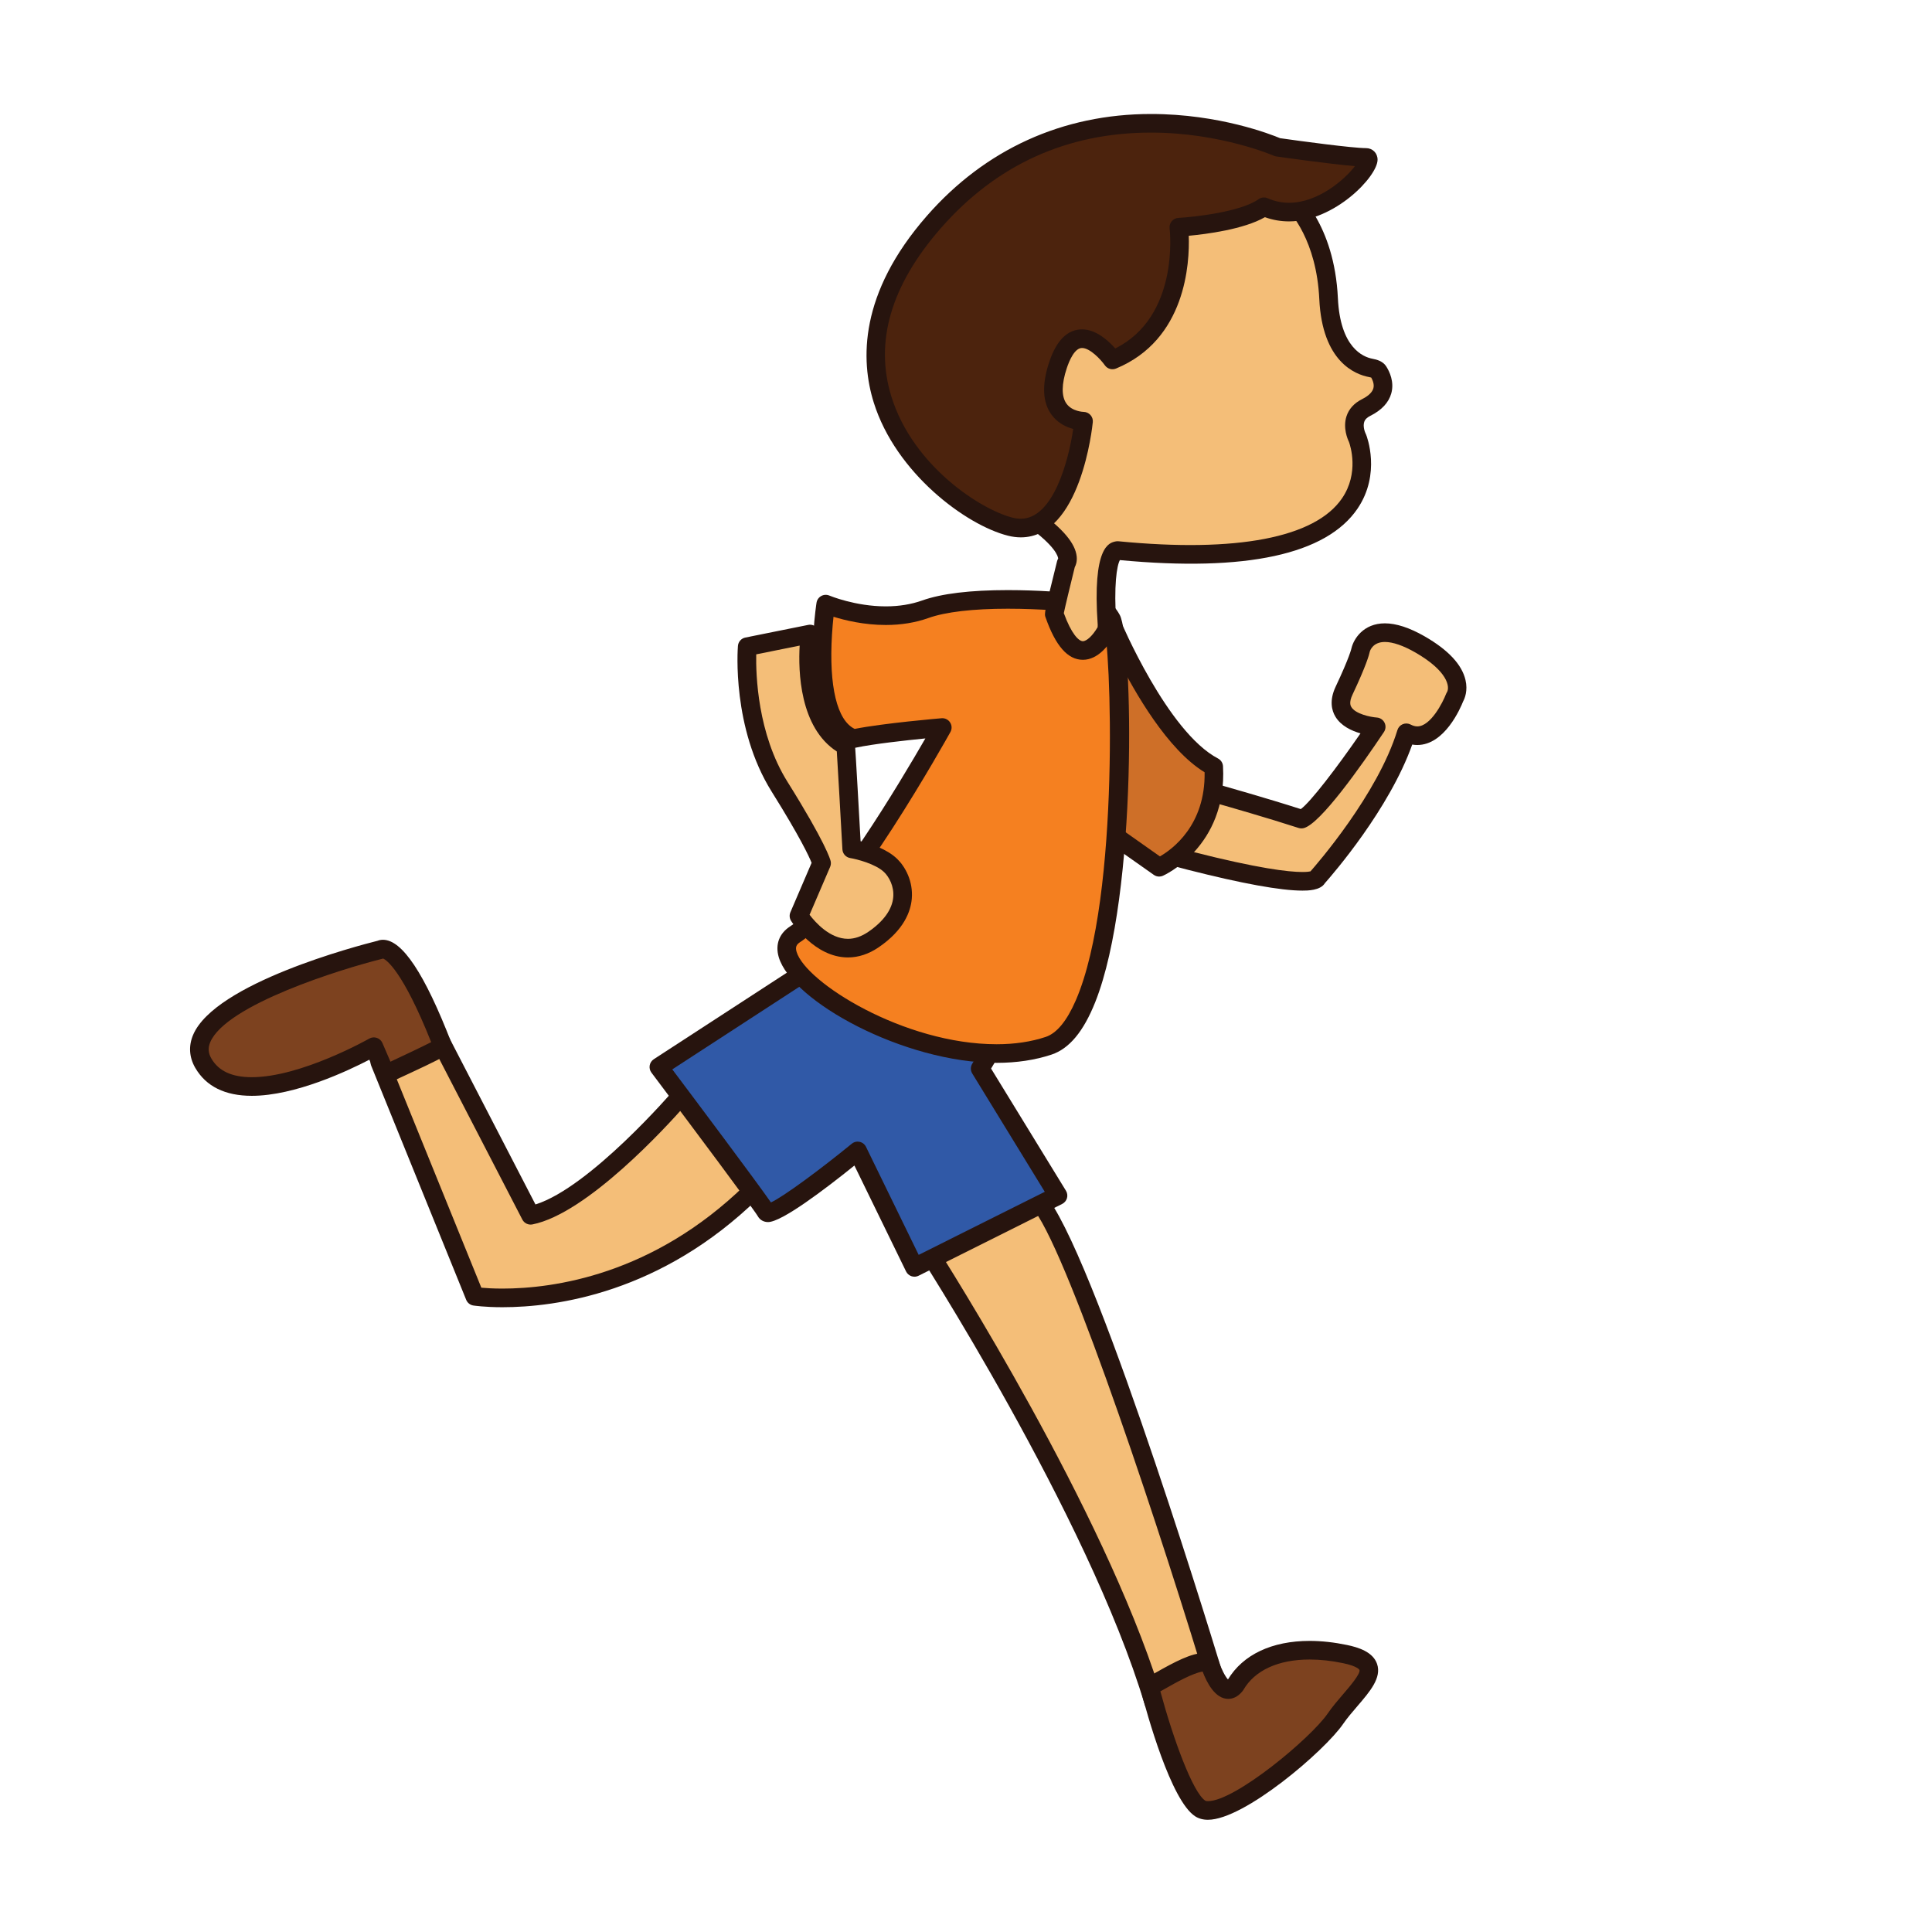<?xml version="1.0" encoding="utf-8"?>
<!-- Generator: Adobe Illustrator 16.0.0, SVG Export Plug-In . SVG Version: 6.00 Build 0)  -->
<!DOCTYPE svg PUBLIC "-//W3C//DTD SVG 1.1//EN" "http://www.w3.org/Graphics/SVG/1.1/DTD/svg11.dtd">
<svg version="1.1" id="Layer_1" xmlns="http://www.w3.org/2000/svg" xmlns:xlink="http://www.w3.org/1999/xlink" x="0px" y="0px"
	 width="500px" height="500px" viewBox="0 0 500 500" enable-background="new 0 0 500 500" xml:space="preserve">
<g id="Layer_1_copy_19">
	<g>
		
			<path fill="#C8E9F1" stroke="#27140E" stroke-width="4.556" stroke-linecap="round" stroke-linejoin="round" stroke-miterlimit="10" d="
			M473.696,321.941"/>
	</g>
	<g>
		<g>
			<path fill="#F4BE78" d="M176.192,283.709c0,0-23.83,27.836-38.869,30.809c-1.147-2.17-24.039-46.465-24.039-46.465l-14.997,6.821
				l24.593,60.608c0,0,37.798,5.923,71.665-27.098c33.86-33.022,2.032-22.035,2.032-22.035L176.192,283.709z"/>
		</g>
		<g>
			<path fill="#27140E" d="M130.01,338.307c-4.633,0-7.388-0.43-7.503-0.442c-0.835-0.128-1.54-0.691-1.857-1.472l-24.595-60.613
				c-0.485-1.197,0.057-2.562,1.235-3.096l14.997-6.82c1.172-0.533,2.548-0.055,3.138,1.085
				c0.207,0.399,18.771,36.321,23.152,44.764c14.146-4.438,35.56-29.308,35.784-29.569c0.528-0.617,1.336-0.914,2.139-0.824
				l19.846,2.576c1.501-0.477,5.715-1.707,9.257-1.707c4.291,0,5.938,1.838,6.563,3.381c1.295,3.187,0.417,8.593-15.941,24.541
				C171.064,334.645,143.94,338.307,130.01,338.307z M124.572,333.257c1.149,0.104,3.016,0.229,5.438,0.229
				c13.2,0,38.914-3.483,62.853-26.826c16.142-15.74,14.859-19.243,14.844-19.28c-0.082-0.085-0.668-0.377-2.104-0.377
				c-3.483,0-8.191,1.606-8.238,1.624c-0.354,0.118-0.723,0.156-1.094,0.111l-19.108-2.475
				c-4.519,5.125-25.178,27.809-39.371,30.615c-1.045,0.204-2.101-0.295-2.6-1.236c-1.01-1.914-18.437-35.635-22.995-44.449
				l-10.81,4.914L124.572,333.257z"/>
		</g>
	</g>
	<g>
		<g>
			<path fill="#F4BE78" d="M238.689,321.43c0,0,44.89,69.068,59.902,119.124c5.487-2.271,14.998-8.562,14.998-8.562
				S278.637,317.277,267.576,309.7c-11.064-7.576-27.309-8.593-27.309-8.593L238.689,321.43z"/>
		</g>
		<g>
			<path fill="#27140E" d="M298.592,442.962c-0.354,0-0.709-0.075-1.034-0.229c-0.618-0.292-1.079-0.828-1.275-1.486
				c-14.736-49.146-59.166-117.818-59.614-118.504c-0.284-0.444-0.42-0.973-0.38-1.499l1.581-20.319
				c0.103-1.316,1.211-2.297,2.551-2.219c0.692,0.044,17.04,1.146,28.521,9.009c11.424,7.828,43.351,111.757,46.951,123.581
				c0.312,1.019-0.088,2.124-0.976,2.707c-0.397,0.264-9.769,6.444-15.406,8.777C299.219,442.901,298.902,442.962,298.592,442.962z
				 M241.151,320.809c4.646,7.246,44.097,69.533,58.926,116.401c3.759-1.899,8.351-4.763,10.678-6.248
				c-13.517-44.169-37.09-114.17-44.538-119.274c-7.949-5.446-18.964-7.34-23.735-7.933L241.151,320.809z"/>
		</g>
	</g>
	<g>
		<path fill="#3059A7" d="M207.342,252.193l-36.831,23.945c0,0,26.345,35.014,27.747,37.493
			c1.404,2.476,23.696-15.774,23.696-15.774l14.7,30.142l37.161-18.579l-20.151-32.865l2.646-4.377l-16.188-23.535L207.342,252.193z
			"/>
		<path fill="#27140E" d="M236.654,330.409c-0.262,0-0.522-0.046-0.773-0.13c-0.607-0.207-1.11-0.646-1.39-1.225l-13.372-27.416
			c-7.685,6.189-18.82,14.633-22.351,14.633l0,0c-1.116,0-2.09-0.547-2.605-1.451c-1.024-1.788-17.055-23.244-27.575-37.232
			c-0.403-0.531-0.563-1.207-0.448-1.865c0.116-0.658,0.499-1.238,1.059-1.602l36.827-23.945c0.319-0.207,0.68-0.336,1.053-0.377
			l32.785-3.551c0.885-0.102,1.742,0.298,2.244,1.031l16.186,23.536c0.536,0.777,0.563,1.799,0.075,2.608l-1.882,3.12l19.38,31.618
			c0.354,0.573,0.447,1.271,0.266,1.92c-0.188,0.647-0.635,1.19-1.238,1.492l-37.16,18.579
			C237.394,330.323,237.026,330.409,236.654,330.409z M221.954,295.448c0.174,0,0.346,0.021,0.516,0.059
			c0.719,0.155,1.329,0.636,1.651,1.295l13.633,27.955l32.635-16.319l-18.775-30.625c-0.473-0.768-0.473-1.733-0.008-2.506
			l1.838-3.043l-14.488-21.07l-30.785,3.334l-34.182,22.228c5.434,7.229,21.538,28.7,25.53,34.431
			c3.263-1.496,12.959-8.68,20.914-15.189C220.865,295.639,221.405,295.448,221.954,295.448z"/>
	</g>
	<g>
		<g>
			<path fill="#F4BE78" d="M315.001,205.442c0,0,12.875,3.633,21.809,6.538c4.027-0.999,19.352-23.88,19.352-23.88
				s-12.346-0.819-8.316-9.354c4.025-8.534,4.312-10.654,4.312-10.654s2.188-8.861,15.324-1.325
				c13.134,7.535,9.002,13.705,9.002,13.705s-4.993,13.167-12.526,9.17c-5.519,18.071-23.117,37.593-23.117,37.593
				s-0.614,3.724-32.756-4.45c-32.142-8.172-6.915-13.983-6.915-13.983L315.001,205.442z"/>
		</g>
		<g>
			<path fill="#27140E" d="M337.067,230.49c-5.613,0-15.564-1.807-29.579-5.37c-12.766-3.246-18.19-6.433-18.145-10.65
				c0.057-4.901,7.908-7.236,11.278-8.016l13.809-3.353c0.403-0.1,0.82-0.09,1.223,0.022c0.125,0.036,12.172,3.437,20.989,6.271
				c2.478-1.767,9.372-10.769,15.454-19.598c-2.335-0.665-5.092-1.944-6.525-4.381c-0.896-1.522-1.608-4.095,0.092-7.699
				c3.651-7.737,4.097-9.933,4.114-10.021c0.564-2.323,3.045-6.375,8.632-6.375c2.93,0,6.383,1.13,10.267,3.356
				c6.095,3.496,9.653,7.294,10.59,11.292c0.651,2.779-0.196,4.789-0.604,5.54c-0.711,1.799-4.792,11.295-11.867,11.297l0,0
				c-0.438,0-0.875-0.038-1.312-0.113c-5.933,16.68-20.463,33.456-22.612,35.881C341.711,230.49,338.293,230.49,337.067,230.49z
				 M294.146,214.621c0.076,0,1.242,2.452,14.527,5.831c16.974,4.315,24.81,5.221,28.394,5.221c1.175,0,1.795-0.098,2.083-0.165
				c1.432-1.62,17.424-19.931,22.501-36.568c0.21-0.689,0.715-1.247,1.38-1.523c0.668-0.271,1.416-0.237,2.053,0.098
				c0.604,0.32,1.164,0.475,1.709,0.475c3.457,0,6.604-6.204,7.436-8.375c0.067-0.169,0.149-0.334,0.251-0.483
				c0.794-1.411,0.167-5.476-8.201-10.277c-3.101-1.777-5.82-2.716-7.868-2.716c-3.061,0-3.806,2.144-3.907,2.488
				c-0.163,0.814-0.93,3.621-4.48,11.147c-0.972,2.056-0.47,2.915-0.303,3.197c1.042,1.78,4.902,2.606,6.607,2.727
				c0.854,0.06,1.618,0.574,1.994,1.345c0.378,0.771,0.318,1.684-0.158,2.398c-5.915,8.834-16.485,23.812-20.771,24.879
				c-0.438,0.105-0.898,0.09-1.326-0.047c-7.692-2.503-18.461-5.586-21.109-6.34l-13.219,3.211c-3.538,0.821-7.212,2.508-7.589,3.48
				v-0.003H294.146z"/>
		</g>
	</g>
	<g>
		<path fill="#CE6F28" d="M287.688,161.358c0,0,12.387,29.728,26.426,37.077c1.071,19.49-14.119,26.012-14.119,26.012l-17.92-12.633
			L287.688,161.358z"/>
		<path fill="#27140E" d="M299.993,226.855c-0.489,0-0.979-0.15-1.388-0.44l-17.924-12.634c-0.715-0.505-1.103-1.362-1.002-2.233
			l5.611-50.456c0.122-1.091,0.968-1.962,2.053-2.117c1.078-0.149,2.141,0.441,2.563,1.457c0.118,0.288,12.217,29.01,25.323,35.87
			c0.748,0.393,1.24,1.155,1.284,2.001c1.152,20.927-15.407,28.285-15.574,28.356C300.636,226.79,300.315,226.855,299.993,226.855z
			 M284.624,210.666l15.565,10.972c3.19-1.832,11.786-8.049,11.563-21.773c-9.561-5.837-18.017-20.495-22.626-29.693
			L284.624,210.666z"/>
	</g>
	<g>
		<path fill="#F58020" d="M277.339,155.909c0,0-25.547-2.643-37.877,1.761c-12.329,4.403-25.764-1.321-25.764-1.321
			s-0.508,3.211-0.783,7.693c-0.576,9.359-0.139,24.27,8.049,27.1c7.268-1.542,22.901-2.864,22.901-2.864
			s-25.106,45.141-38.094,53.508c-12.994,8.368,35.359,38.931,65.622,28.85c21.803-7.269,19.598-104.158,16.293-110.324
			C284.383,154.147,277.339,155.909,277.339,155.909z"/>
		<path fill="#27140E" d="M257.943,275.064L257.943,275.064c-23.988-0.004-53.043-15.929-56.408-27.373
			c-0.948-3.229,0.123-6.118,2.932-7.93c10.128-6.522,28.592-37.515,35.016-48.657c-5.148,0.509-13.39,1.412-18.017,2.394
			c-0.428,0.092-0.875,0.061-1.289-0.08c-9.293-3.212-10.386-17.827-9.666-29.524c0.277-4.544,0.787-7.785,0.807-7.921
			c0.119-0.73,0.563-1.368,1.215-1.728c0.646-0.361,1.424-0.398,2.109-0.112c0.064,0.027,6.695,2.795,14.605,2.793
			c3.408,0,6.572-0.512,9.408-1.521c4.993-1.784,12.455-2.688,22.179-2.688c7.92,0,14.725,0.602,16.379,0.762
			c0.495-0.091,1.352-0.211,2.4-0.211c4.535,0,8.154,2.101,10.197,5.911c3.316,6.192,4.806,72.086-6.359,100.16
			c-3.033,7.617-6.727,12.062-11.301,13.584C267.889,274.341,263.109,275.064,257.943,275.064z M243.865,185.87
			c0.813,0,1.577,0.412,2.021,1.101c0.485,0.748,0.515,1.701,0.08,2.478c-1.037,1.866-25.546,45.769-38.889,54.364
			c-1.019,0.658-1.27,1.336-0.923,2.517c2.317,7.875,27.752,23.916,51.79,23.918l0,0c4.646,0,8.918-0.637,12.686-1.896
			c2.863-0.953,5.484-4.146,7.797-9.486c11.624-26.817,9.092-93.166,7.127-97.436c-1.188-2.213-3.188-3.344-5.938-3.344
			c-0.997,0-1.699,0.163-1.705,0.165c-0.267,0.06-0.554,0.081-0.818,0.054c-0.073-0.006-7.591-0.771-16.257-0.771
			c-9.042,0-16.151,0.832-20.56,2.408c-3.356,1.197-7.066,1.804-11.027,1.804c-5.611,0-10.556-1.202-13.536-2.128
			c-0.137,1.238-0.282,2.807-0.392,4.576c-0.827,13.435,1.311,22.267,5.875,24.446c7.564-1.489,21.843-2.707,22.466-2.759
			C243.729,185.872,243.798,185.87,243.865,185.87z"/>
	</g>
	<g>
		<g>
			<path fill="#F4BE78" d="M209.639,164.085l-16.265,3.27c0,0-1.634,20.242,8.372,36.241c10.009,15.999,10.874,19.799,10.874,19.799
				l-5.848,13.634c0,0,8.419,13.546,19.292,6.125c10.874-7.426,7.728-15.958,4.454-19.14c-3.272-3.182-10.104-4.331-10.104-4.331
				s-1.343-24.47-1.54-26.634C206.46,186.402,209.639,164.085,209.639,164.085z"/>
		</g>
		<g>
			<path fill="#27140E" d="M219.451,247.784L219.451,247.784c-8.73,0-14.482-9.097-14.728-9.483
				c-0.414-0.668-0.475-1.499-0.166-2.221l5.484-12.781c-0.641-1.604-2.917-6.566-10.335-18.426
				c-10.313-16.485-8.802-36.853-8.73-37.712c0.085-1.071,0.872-1.957,1.924-2.167l16.263-3.272
				c0.768-0.154,1.558,0.075,2.127,0.611s0.842,1.314,0.732,2.089c-0.026,0.207-2.78,20.735,7.991,26.501
				c0.713,0.383,1.187,1.101,1.262,1.91c0.163,1.853,1.126,19.103,1.445,24.877c2.504,0.616,6.817,1.99,9.476,4.577
				c2.081,2.021,4.162,5.793,3.772,10.315c-0.281,3.251-1.991,8.062-8.547,12.539C224.857,246.896,222.171,247.784,219.451,247.784z
				 M209.517,236.74c1.499,1.974,5.274,6.228,9.935,6.228c1.732,0,3.5-0.607,5.257-1.804c3.955-2.701,6.187-5.804,6.461-8.975
				c0.248-2.847-1.102-5.254-2.33-6.448c-2.241-2.181-7.128-3.397-8.825-3.682c-1.105-0.188-1.939-1.12-2.001-2.244
				c-0.41-7.428-1.169-21.019-1.451-25.336c-9.63-6.231-9.992-20.79-9.612-27.397l-11.243,2.263
				c-0.106,5.177,0.313,20.552,8.081,32.974c9.939,15.886,11.085,20.114,11.184,20.542c0.111,0.497,0.063,1.017-0.137,1.484
				L209.517,236.74z"/>
		</g>
	</g>
	<g>
		<g>
			<path fill="#F4BE78" d="M333.709,51.313c0,0,9.251,7.485,10.128,25.982c0.69,14.451,7.83,17.344,10.919,17.918
				c0.865,0.16,1.661,0.419,1.964,0.899c1.127,1.767,3.083,6.236-3.191,9.369c-5.063,2.531-2.2,7.927-2.2,7.927
				s14.53,36.555-62.102,29.067c-3.746,0.75-3.024,14.913-2.729,19.101c0.03,0.461-0.026,1.393-0.24,1.766
				c-1.479,2.605-7.721,11.924-13.419-4.433c-0.104-0.3,3.066-13.082,3.066-13.082s3.088-3.299-8.695-11.72
				c-14.043-10.043-14.973-30.828-14.973-30.828l12.328-46.244l45.804-12.772L333.709,51.313z"/>
		</g>
		<g>
			<path fill="#27140E" d="M280.245,170.756c-3.925,0.001-7.088-3.616-9.681-11.052c-0.306-0.863-0.346-0.975,3.002-14.456
				c0.062-0.244,0.16-0.477,0.289-0.689c-0.03-0.456-0.555-3.133-8.049-8.493c-14.826-10.602-15.938-31.783-15.979-32.68
				c-0.011-0.244,0.016-0.49,0.081-0.728l12.332-46.244c0.217-0.823,0.859-1.47,1.679-1.699l45.804-12.772
				c0.438-0.12,0.902-0.117,1.34,0.014l23.346,7.048c0.299,0.09,0.577,0.237,0.816,0.434c0.411,0.334,10.103,8.388,11.021,27.741
				c0.604,12.747,6.461,15.2,8.947,15.665c1.119,0.205,2.713,0.636,3.562,1.979c0.841,1.317,2.134,3.987,1.312,6.97
				c-0.665,2.398-2.502,4.362-5.458,5.84c-0.835,0.416-1.342,0.928-1.549,1.567c-0.379,1.148,0.16,2.622,0.4,3.094
				c0.038,0.067,0.075,0.154,0.104,0.224c0.162,0.409,3.891,10.085-2.237,19.116c-8.061,11.871-28.852,16.392-61.497,13.317
				c-0.79,1.377-1.627,6.612-0.932,16.452c0.022,0.335,0.094,2.009-0.562,3.144C287.029,166.858,284.225,170.756,280.245,170.756z
				 M275.314,158.677c1.941,5.349,3.858,7.263,4.931,7.263c1.014,0,2.567-1.479,3.815-3.616c0.026-0.166,0.041-0.44,0.03-0.588
				c-1.44-20.398,2.992-21.287,4.663-21.621c0.23-0.047,0.465-0.061,0.705-0.036c30.648,2.995,50.889-0.931,57.845-11.093
				c4.503-6.576,2.145-13.698,1.812-14.608c-0.369-0.759-1.604-3.646-0.651-6.625c0.608-1.895,1.987-3.424,3.989-4.425
				c1.16-0.578,2.616-1.539,2.968-2.816c0.285-1.021-0.157-2.101-0.549-2.799c-0.113-0.035-0.293-0.082-0.553-0.13
				c-3.623-0.674-12.115-3.988-12.887-20.173c-0.719-15.163-7.407-22.469-8.938-23.947l-22.152-6.69L266.54,58.987l-11.875,44.531
				c0.206,2.676,1.997,20.086,13.942,28.632c6.418,4.589,9.703,8.475,10.043,11.878c0.123,1.258-0.184,2.175-0.502,2.758
				C276.932,151.705,275.652,157.03,275.314,158.677z"/>
		</g>
	</g>
	<g>
		<path fill="#4C230D" d="M287.907,93.151c0,0-9.249-13.212-14.093,1.321c-4.844,14.533,6.606,14.533,6.606,14.533
			s-3.083,31.269-18.937,27.306c-15.856-3.965-56.815-36.555-19.818-78.833c36.991-42.279,88.96-19.379,88.96-19.379
			s18.411,2.646,22.9,2.645c3.745-0.002-11.446,19.377-26.423,12.77c-6.169,4.406-22.021,5.286-22.021,5.286
			S308.167,84.781,287.907,93.151z"/>
		<path fill="#27140E" d="M264.182,139.067c-1.063,0-2.166-0.143-3.279-0.419c-10.907-2.727-29.061-16.223-34.775-34.465
			c-3.43-10.954-3.832-28.223,13.729-48.293c15.104-17.265,35.169-26.391,58.027-26.391c17.664,0,31.137,5.313,33.398,6.261
			c5.309,0.758,18.767,2.574,22.246,2.574c1.699,0,2.985,1.286,2.985,2.992c0,4.347-11.144,15.967-22.907,15.969
			c-0.004,0-0.004,0-0.004,0c-2.145,0-4.24-0.364-6.244-1.089c-5.498,3.158-15.189,4.389-19.71,4.81
			c0.251,7.057-0.735,26.892-18.821,34.36c-1.049,0.428-2.241,0.078-2.891-0.839c-1.029-1.462-3.832-4.478-5.91-4.478
			c-1.916,0-3.283,3.243-3.928,5.172c-1.389,4.167-1.427,7.352-0.106,9.212c1.477,2.083,4.417,2.152,4.446,2.152
			c0.676,0.012,1.319,0.304,1.771,0.806c0.448,0.502,0.676,1.17,0.607,1.84c-0.118,1.218-3.117,29.822-18.631,29.826H264.182z
			 M297.883,34.315c-21.73,0-40.037,8.327-54.404,24.749c-12.915,14.763-17.21,29.458-12.753,43.677
			c5.615,17.938,23.186,29.195,31.344,31.233c0.73,0.183,1.443,0.274,2.115,0.274c8.43,0,12.381-15.134,13.561-23.235
			c-1.764-0.471-4.035-1.496-5.641-3.728c-2.313-3.208-2.506-7.775-0.572-13.575c1.871-5.618,4.728-8.468,8.492-8.468
			c3.67,0,6.886,2.988,8.596,4.94c16.521-8.232,14.182-30.146,14.072-31.103c-0.079-0.66,0.121-1.322,0.549-1.832
			c0.429-0.507,1.046-0.817,1.71-0.854c4.22-0.236,16.172-1.567,20.754-4.84c0.692-0.497,1.595-0.59,2.371-0.244
			c1.756,0.775,3.616,1.168,5.521,1.168h0.005c7.542-0.001,14.454-6.047,17.05-9.483c-6.729-0.558-19.724-2.418-20.368-2.512
			c-0.212-0.03-0.423-0.091-0.623-0.178C329.521,40.244,315.805,34.315,297.883,34.315z"/>
	</g>
	<g>
		<path fill="#7D421F" d="M313.107,430.623c0,0,3.138,9.932,6.604,5.502c4.737-8.147,15.754-10.685,28.415-8.045
			c12.665,2.645,2.534,9.36-2.532,16.734c-5.063,7.373-28.938,27.176-34.995,23.214c-6.053-3.962-13.176-31.747-13.176-31.747
			C297.207,437.38,309.805,428.201,313.107,430.623z"/>
		<path fill="#27140E" d="M312.627,470.958c-1.293,0-2.422-0.312-3.346-0.916c-6.251-4.09-12.426-26.354-14.166-33.084
			c0,0-0.008-0.021-0.014-0.041c0-0.006,0-0.014-0.004-0.02c-0.005-0.015-0.008-0.021-0.008-0.021l0,0
			c-0.085-0.346-0.099-0.713-0.025-1.063c0.213-1.088,1.136-1.881,2.229-1.936c0.499-0.257,1.309-0.718,1.994-1.104
			c4.623-2.618,9.046-4.974,12.308-4.974c1.157,0,2.147,0.299,2.938,0.876c0.41,0.307,0.717,0.732,0.873,1.223
			c0.604,1.911,1.668,3.979,2.391,4.74c3.89-6.431,11.383-9.973,21.134-9.973c3.077,0,6.34,0.359,9.691,1.059
			c2.817,0.592,6.685,1.736,7.763,4.904c1.218,3.576-1.839,7.13-5.073,10.896c-1.308,1.52-2.659,3.093-3.728,4.651
			c-4.767,6.94-25.544,24.774-34.953,24.781L312.627,470.958L312.627,470.958z M300.301,437.725
			c3.393,12.529,8.422,26.191,11.62,28.287c0.044,0.028,0.229,0.123,0.709,0.123c7.011,0,26.582-16.281,30.981-22.686
			c1.217-1.771,2.654-3.445,4.045-5.061c1.575-1.831,4.498-5.236,4.169-6.207c-0.004-0.007-0.424-0.963-4.188-1.742
			c-3.031-0.64-5.96-0.956-8.707-0.956c-8.105,0-14.19,2.786-17.136,7.854c-0.054,0.096-0.118,0.184-0.186,0.271
			c-1.334,1.701-2.771,2.062-3.742,2.062c-3.422,0-5.575-4.273-6.623-7.068c-2.489,0.348-7.061,2.931-9.583,4.362
			C301.138,437.257,300.69,437.515,300.301,437.725z"/>
	</g>
	<g>
		<path fill="#7D421F" d="M99.816,277.986l-3.06-7.107c0,0-35.001,20.016-44.142,4.271c-9.137-15.746,45.919-29.396,45.919-29.396
			s5.033-3.423,16.043,24.982C114.577,271.177,99.816,277.986,99.816,277.986z"/>
		<path fill="#27140E" d="M65.169,283.598c-6.924,0-11.848-2.436-14.635-7.238c-1.574-2.721-1.771-5.672-0.557-8.53
			c5.674-13.388,42.508-23.046,47.752-24.359c0.344-0.14,0.805-0.255,1.382-0.255c4.968,0,10.765,8.717,17.714,26.65
			c0.105,0.277,0.16,0.572,0.16,0.871c0,1.873,0,1.979-16.162,9.438c-0.587,0.269-1.265,0.296-1.868,0.062
			c-0.611-0.23-1.097-0.698-1.351-1.297l-2.021-4.688C90.134,277.082,76.389,283.598,65.169,283.598z M99.172,248.072
			c-0.021,0.007-0.041,0.014-0.061,0.017c-11.044,2.741-40.606,11.97-44.697,21.619c-0.624,1.474-0.536,2.817,0.285,4.233
			c1.892,3.257,5.317,4.836,10.47,4.836c12.75,0,30.218-9.889,30.395-9.988c0.596-0.339,1.309-0.407,1.956-0.191
			c0.651,0.217,1.178,0.697,1.448,1.328l2.083,4.836c4.185-1.949,8.352-3.939,10.534-5.056
			C104.161,251.07,99.945,248.418,99.172,248.072z"/>
	</g>
</g>
</svg>
